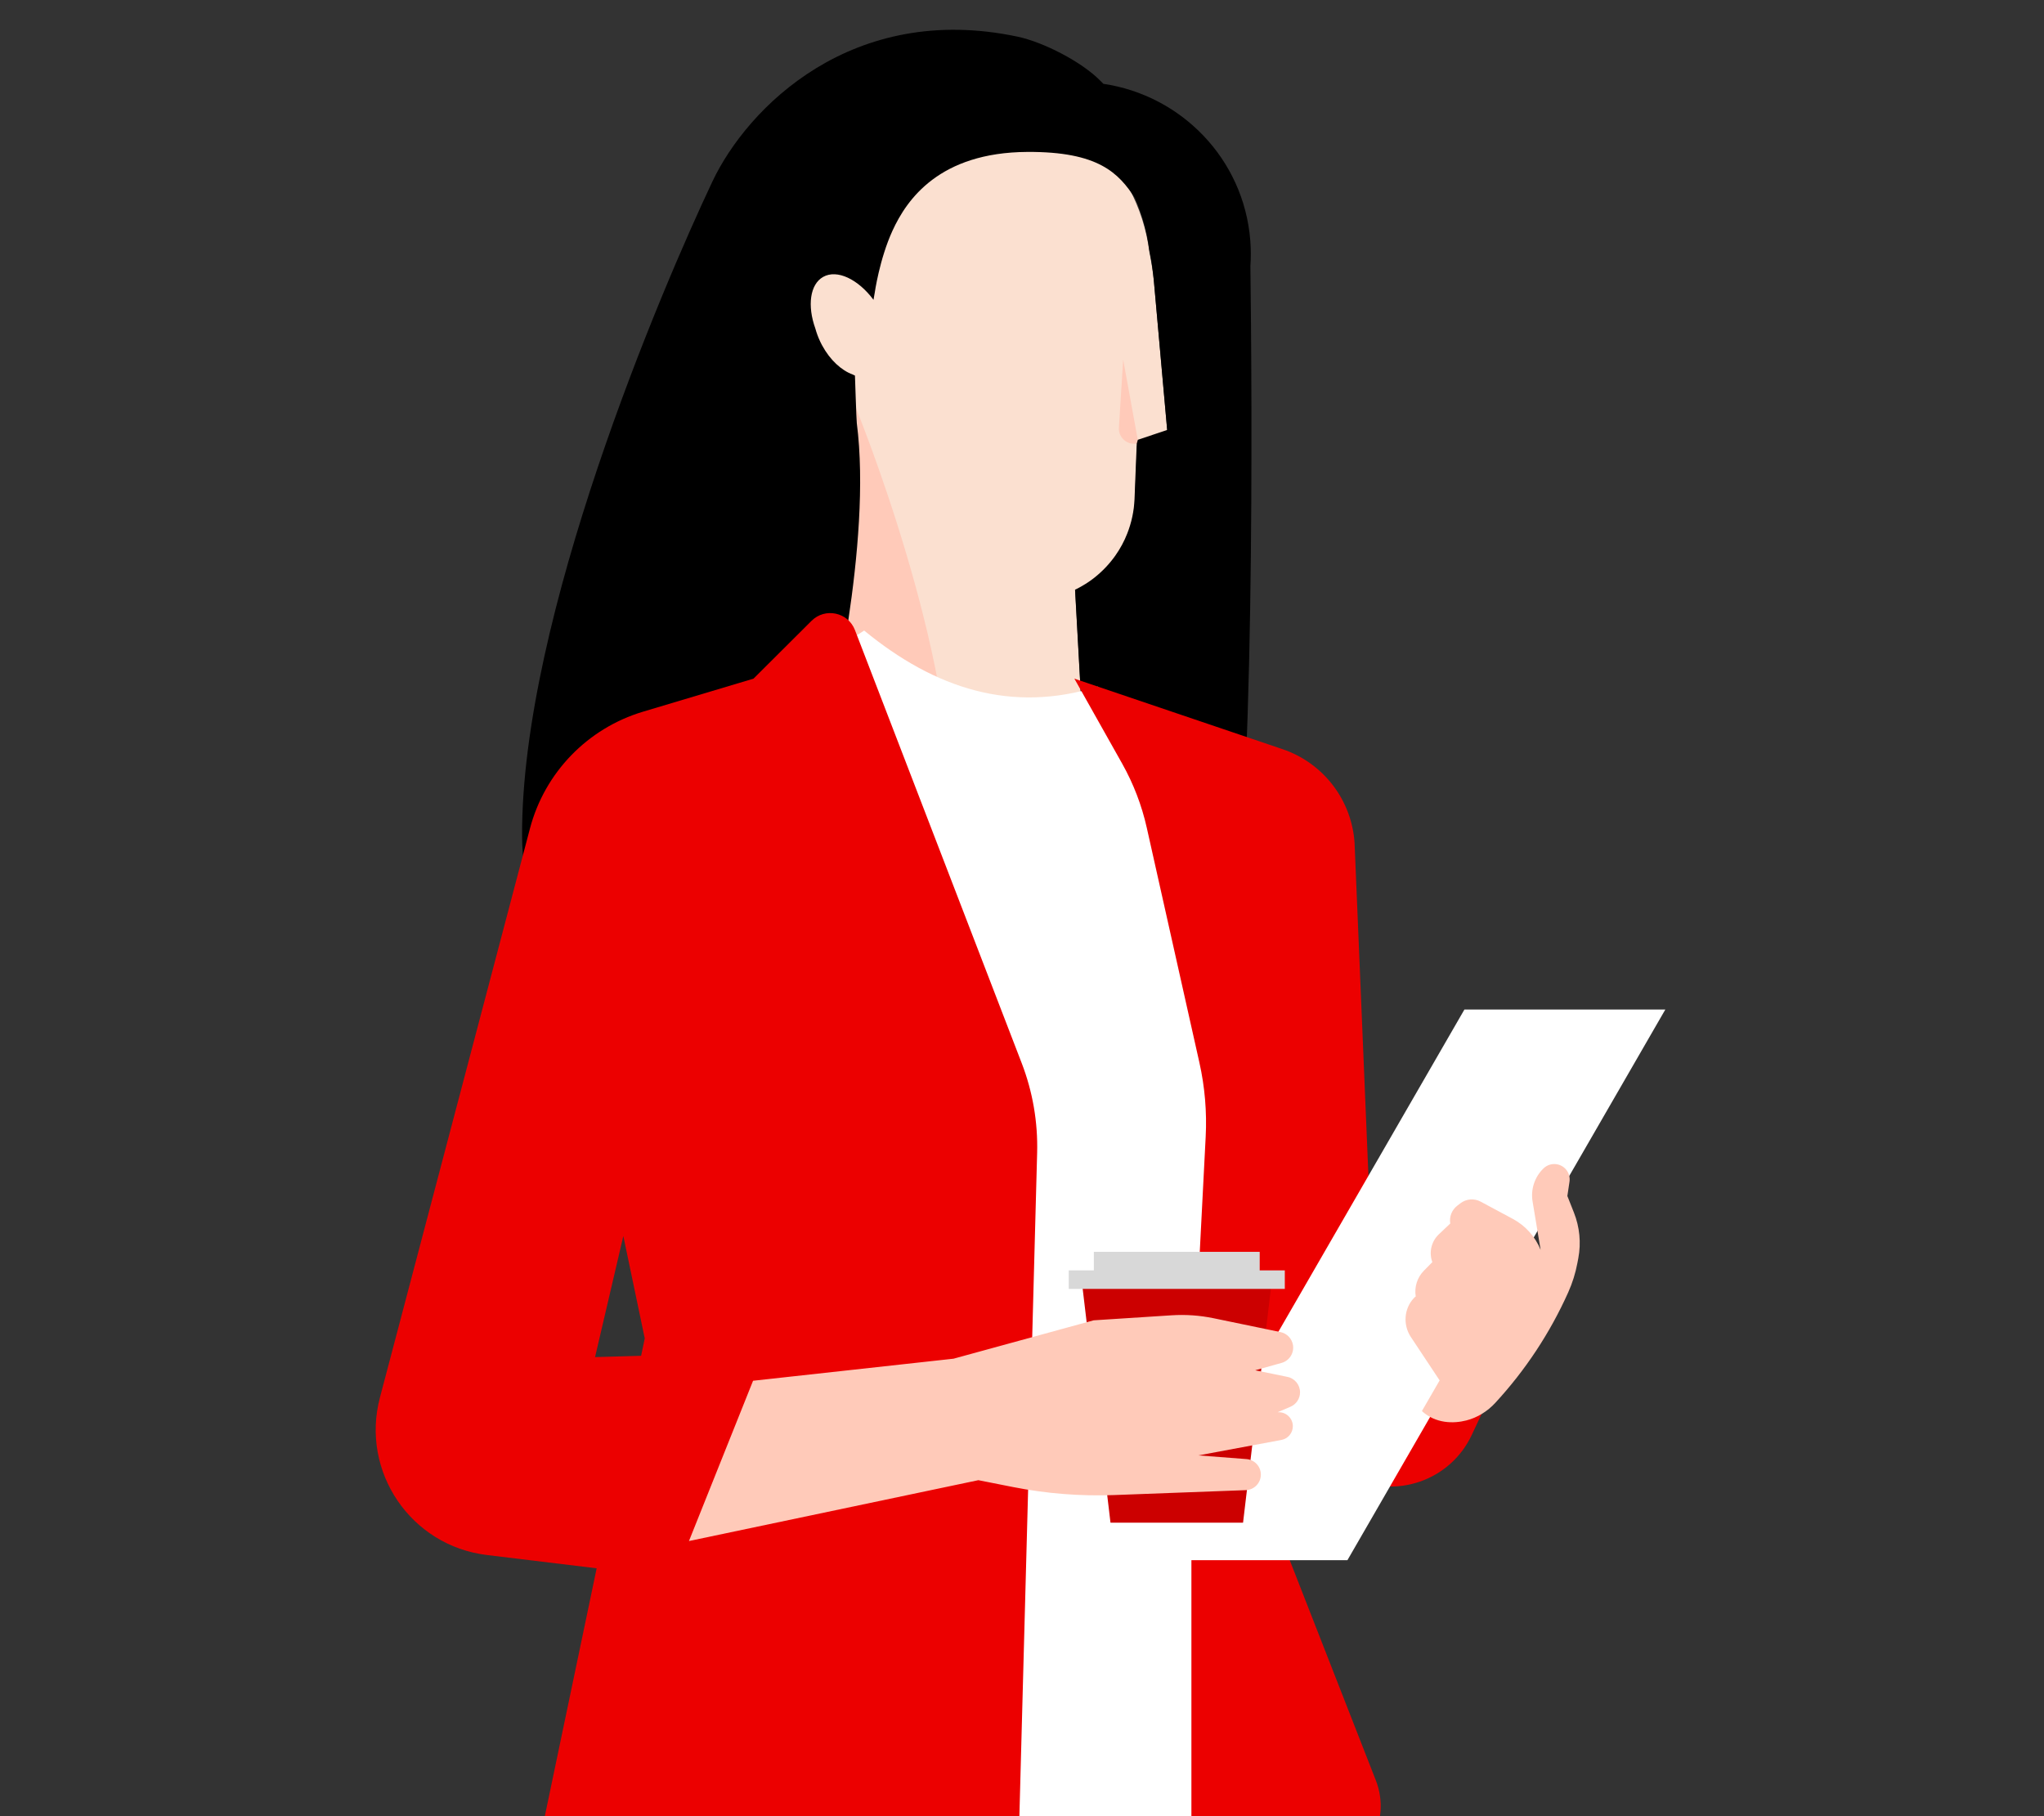 <svg width="341" height="303" viewBox="0 0 341 303" fill="none" xmlns="http://www.w3.org/2000/svg">
<rect x="0" y="0" width="341" height="303" fill="#333333" stroke="none"/>
<g clip-path="url(#clip0_5483_67413)">
<path fill-rule="evenodd" clip-rule="evenodd" d="M142.885 70.821C135.237 65.202 130.27 56.144 130.27 45.934C130.27 28.9 144.099 15.07 161.133 15.07C176.862 15.07 189.858 26.861 191.758 42.078C192.09 43.664 192.332 45.267 192.498 46.869L192.499 46.872L192.504 46.907L192.505 46.919C192.554 47.399 192.597 47.878 192.633 48.357L194.759 72.173L189.921 73.792L189.87 73.804L189.87 73.804C189.75 74.219 189.683 74.443 189.683 74.443L189.552 77.665L189.314 83.686C189.232 85.679 188.815 87.632 188.09 89.468C187.583 90.763 186.913 92.004 186.094 93.156C185.133 94.508 183.984 95.721 182.702 96.745C182.034 97.282 181.324 97.762 180.583 98.189C180.19 98.416 179.799 98.624 179.392 98.82L179.389 98.821L181.468 136.44C181.468 136.44 170.486 139.749 158.46 137.123C151.191 135.549 143.534 131.792 137.692 123.838C137.692 123.838 144.607 93.87 142.885 70.821Z" fill="#FBE0D0"/>
<path fill-rule="evenodd" clip-rule="evenodd" d="M158.577 136.677C151.307 135.103 143.65 131.346 137.809 123.392C137.809 123.392 145.287 91.281 142.752 67.945C142.752 67.945 159.764 109.419 158.577 136.677ZM189.917 73.926C188.224 74.423 186.556 73.092 186.667 71.332L187.379 59.988L189.917 73.926Z" fill="#FFCAB9"/>
<path fill-rule="evenodd" clip-rule="evenodd" d="M159.399 178.171C123.687 178.971 87.248 170.666 87.099 139.502C86.924 103.044 110.394 48.176 118.838 30.308C124.707 17.891 142.217 0.291 169.759 6.115C174.158 7.046 180.547 10.382 183.54 13.448C183.72 13.632 183.9 13.811 184.082 13.985C197.076 15.903 207.506 26.523 208.583 40.092C208.698 41.542 208.702 42.976 208.603 44.385C208.845 63.443 209.516 140.261 204.822 157.73C202.349 166.932 174.992 177.821 159.399 178.171ZM171.226 137.708C175.062 137.308 178.503 136.752 181.428 135.993L179.35 98.374L179.353 98.373C179.759 98.177 180.151 97.969 180.543 97.742C181.285 97.315 181.995 96.836 182.663 96.298C183.945 95.274 185.093 94.061 186.055 92.709C186.873 91.557 187.543 90.317 188.05 89.021C188.776 87.185 189.193 85.232 189.274 83.239L189.512 77.218L189.644 73.996C189.644 73.996 189.711 73.772 189.83 73.357L189.882 73.346L194.72 71.726L192.594 47.909C192.557 47.432 192.515 46.952 192.466 46.473L192.465 46.46L192.459 46.425V46.422C192.293 44.819 192.051 43.216 191.719 41.631C191.341 38.609 190.526 35.722 189.34 33.036C186.62 28.88 183.275 25.273 171.376 25.344C156.735 25.431 151.293 33.253 148.903 38.464C146.712 43.241 145.925 48.879 145.925 48.879L145.921 48.891L145.772 49.75L145.749 49.885L145.725 50.015C143.158 46.572 139.649 44.885 137.327 46.191C135.113 47.437 134.665 51.016 136.022 54.797C136.217 55.511 136.482 56.233 136.819 56.949L136.878 57.073L136.896 57.108L136.942 57.203L136.958 57.235L137.019 57.355L137.03 57.377L137.082 57.477L137.101 57.514L137.152 57.608L137.165 57.634C138.476 60.056 140.377 61.797 142.261 62.478C142.385 62.541 142.508 62.6 142.631 62.655C142.631 62.655 142.873 70.039 142.94 70.562C145.53 90.783 138.29 120.575 137.755 123.501C143.012 130.384 149.871 135.327 161.593 137.318C165.119 137.785 168.525 137.817 171.226 137.708Z" fill="black"/>
<path fill-rule="evenodd" clip-rule="evenodd" d="M137.783 109.287L144.165 105.188C156.016 114.924 168.838 119.011 183.133 114.533L209.396 159.135V304.599H144.165L131.742 143.994L137.783 109.287Z" fill="white"/>
<path fill-rule="evenodd" clip-rule="evenodd" d="M125.705 113.214L125.705 113.213L135.391 103.564C137.652 101.313 141.483 102.127 142.629 105.104L170.452 177.354C172.288 182.122 173.162 187.205 173.026 192.311L169.959 306.892C169.778 313.693 164.047 319.023 157.243 318.723L100.119 316.196C93.89 315.921 89.392 310.136 90.667 304.04L99.541 261.623L81.221 259.406C68.532 257.87 60.124 245.496 63.379 233.152L88.414 138.205C90.875 128.872 98.022 121.49 107.28 118.722L125.705 113.213L125.705 113.214ZM214.79 242.412L211.376 250.574L229.531 296.999C232.187 303.788 228.099 311.332 220.957 312.826L208.885 315.352C203.666 316.445 198.762 312.466 198.762 307.14V235.944L200.525 201.659L201.143 189.642C201.357 185.484 201.004 181.317 200.094 177.255L191.318 138.093C190.479 134.344 189.095 130.738 187.212 127.388L179.239 113.213L213.967 124.976C220.763 127.278 225.504 133.44 225.982 140.592L229.136 216.325L252.326 224.9L245.522 239.397C241.954 246.999 232.809 250.163 225.297 246.395L214.79 242.412ZM99.273 226.39L106.957 226.172L107.563 223.274L103.99 206.193L99.273 226.39Z" fill="#EC0000"/>
<path fill-rule="evenodd" clip-rule="evenodd" d="M224.791 260.269L277.825 168.412H244.307L191.273 260.269H224.791Z" fill="white"/>
<path fill-rule="evenodd" clip-rule="evenodd" d="M207.378 254.013H185.263L180.508 214.025H212.134L207.378 254.013Z" fill="#CC0000"/>
<path fill-rule="evenodd" clip-rule="evenodd" d="M210.155 211.924V208.832H182.488V211.924H178.301V215.015H214.345V211.924H210.155Z" fill="#D8D8D8"/>
<path fill-rule="evenodd" clip-rule="evenodd" d="M213.35 235.589C214.639 235.589 215.684 236.633 215.684 237.92C215.684 239.042 214.882 240.005 213.778 240.211L199.931 242.789L207.949 243.405C209.303 243.509 210.347 244.636 210.347 245.992C210.347 247.387 209.243 248.533 207.847 248.585L185.896 249.404C180.232 249.616 174.561 249.167 169 248.067L163.22 246.923L114.938 257.075L125.634 230.337L159.081 226.656L182.443 220.256L195.459 219.417C197.807 219.266 200.164 219.431 202.467 219.908L213.629 222.219C214.706 222.442 215.532 223.305 215.708 224.389C215.922 225.719 215.103 226.997 213.805 227.36L209.409 228.59L214.788 229.693C216.009 229.943 216.885 231.016 216.885 232.261C216.885 233.31 216.259 234.257 215.294 234.67L213.147 235.589H213.35ZM240.174 230.278L235.344 222.994C234.041 220.98 234.23 218.323 235.861 216.564C235.994 216.42 236.106 216.319 236.186 216.277H236.187C235.926 214.707 236.433 213.107 237.551 211.973L238.956 210.547C238.358 208.924 238.785 207.101 240.04 205.91L241.946 204.105C241.757 202.972 242.21 201.827 243.123 201.127L243.645 200.728C244.617 199.983 245.936 199.876 247.014 200.455L252.387 203.336C254.488 204.463 256.128 206.291 257.02 208.501L255.68 200.431C255.343 198.401 256.026 196.335 257.508 194.905C258.141 194.295 259.041 194.05 259.896 194.255C261.193 194.566 262.036 195.815 261.839 197.132L261.482 199.517L262.58 202.289C263.536 204.704 263.789 207.34 263.309 209.892L263.154 210.71C262.838 212.391 262.325 214.029 261.625 215.59C258.595 222.349 254.488 228.573 249.464 234.019L249.458 234.026C248.152 235.442 246.479 236.487 244.611 236.962C242.518 237.495 239.53 237.511 237.217 235.394L240.174 230.278Z" fill="#FFCAB9"/>
</g>
<defs>
<clipPath id="clip0_5483_67413">
<rect width="275.571" height="360.08" fill="white" transform="translate(25.93 -11.627)"/>
</clipPath>
</defs>
</svg>
